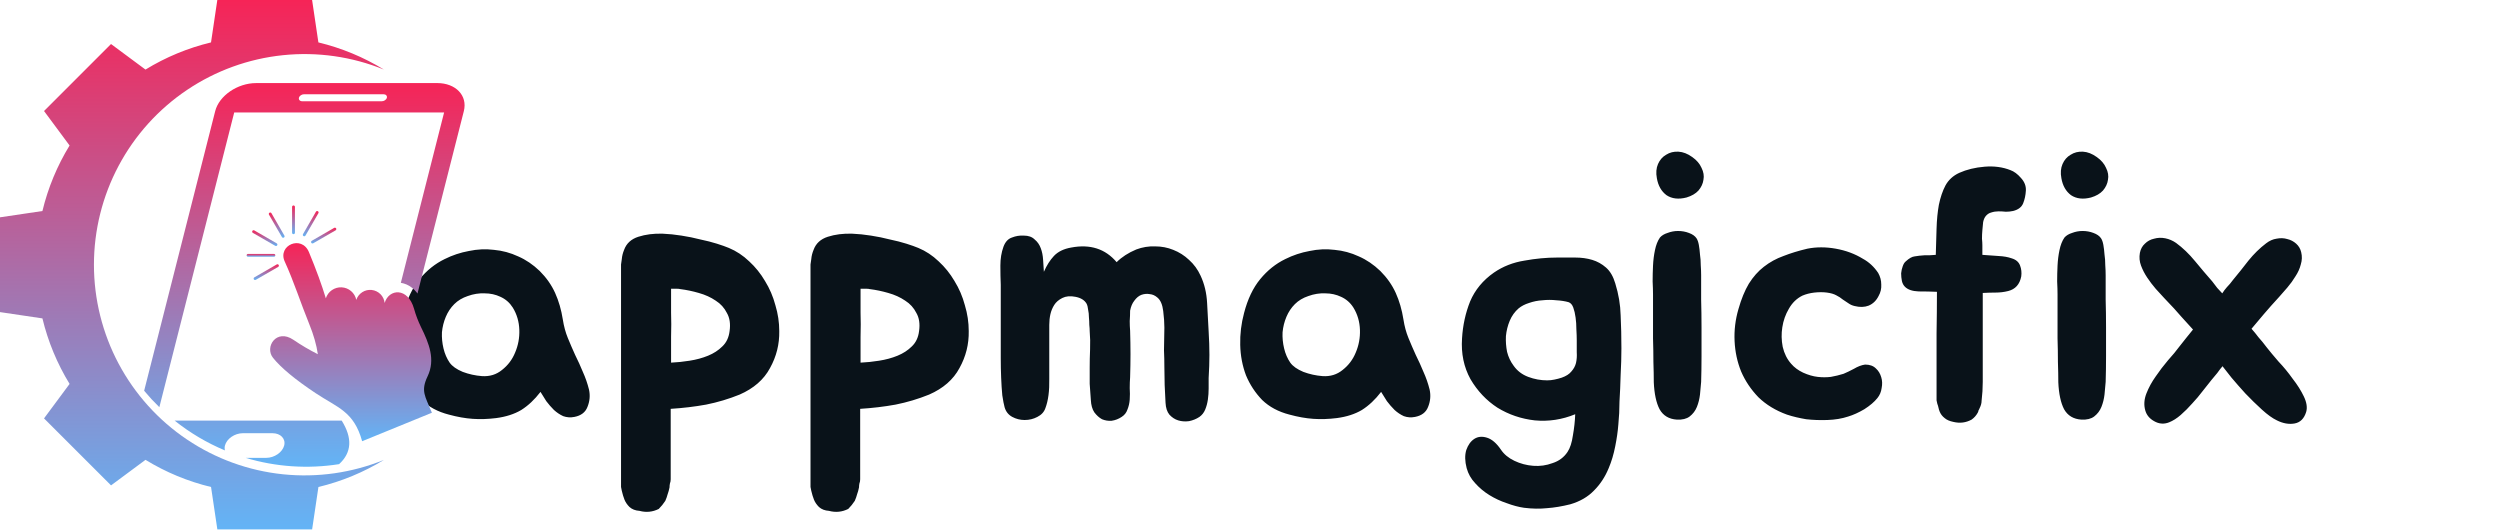 <?xml version="1.0" encoding="UTF-8"?> <svg xmlns="http://www.w3.org/2000/svg" width="3247" height="688" viewBox="0 0 3247 688" fill="none"> <path d="M577.5 336.5C587.5 331.5 598 328 609 326C620 323.667 630.833 323.167 641.5 324.5C652.5 325.5 663 328.333 673 333C683 337.333 692.333 343.667 701 352C709.667 360.667 716.333 370.167 721 380.5C725.667 390.833 729 402.333 731 415C732.333 423.667 734.5 431.667 737.5 439C740.5 446.333 743.667 453.667 747 461C750.667 468.333 754 475.667 757 483C760.333 490.333 763 498 765 506C766.667 513.667 766 521.167 763 528.5C760.333 535.5 754.667 539.833 746 541.5C741 542.5 736.167 542.167 731.5 540.5C727.167 538.5 723.167 535.833 719.5 532.5C715.833 528.833 712.5 525 709.5 521C706.833 516.667 704.333 512.667 702 509C694.333 519 686 526.833 677 532.5C668 537.833 657.167 541.333 644.5 543C633.833 544.333 623.667 544.667 614 544C604.333 543.333 594 541.5 583 538.5C568.667 534.833 556.833 528.5 547.5 519.5C538.5 510.167 531.5 499.5 526.5 487.5C521.833 475.167 519.333 462 519 448C518.667 434 520.333 420.167 524 406.5C528.667 388.5 535.667 373.833 545 362.5C554.333 351.167 565.167 342.5 577.5 336.5ZM590 395C585.333 399.667 581.667 405.167 579 411.5C576.333 417.833 574.667 424.5 574 431.5C573.667 438.5 574.333 445.5 576 452.5C577.667 459.5 580.333 465.667 584 471C587.333 475.667 593 479.667 601 483C609 486 617.333 487.833 626 488.5C636 489.167 644.667 486.5 652 480.5C659.667 474.5 665.333 467 669 458C673 448.667 674.833 438.833 674.5 428.5C674.167 417.833 671.333 408.167 666 399.5C662 393.167 656.667 388.5 650 385.5C643.667 382.5 636.833 381 629.5 381C622.167 380.667 614.833 381.833 607.5 384.5C600.5 386.833 594.667 390.333 590 395ZM946.598 322C956.264 326 965.098 331.833 973.098 339.5C981.098 346.833 987.931 355.333 993.598 365C999.598 374.667 1004.1 385.167 1007.1 396.5C1010.43 407.5 1012.1 418.667 1012.1 430C1012.43 447 1008.43 463 1000.1 478C992.098 493 978.931 504.5 960.598 512.5C946.598 518.167 932.098 522.5 917.098 525.5C902.431 528.167 887.098 530 871.098 531V622.5C871.098 624.5 870.764 626.333 870.098 628C869.764 629.667 869.598 631.333 869.598 633C868.931 636.333 868.098 639.333 867.098 642C866.431 644.667 865.431 647.5 864.098 650.5C862.764 652.5 861.431 654.333 860.098 656C858.764 657.667 857.264 659.333 855.598 661C847.598 665 839.264 665.833 830.598 663.5C825.264 663.167 820.931 661.5 817.598 658.5C814.598 655.5 812.431 652.333 811.098 649C809.764 645.667 808.598 641.833 807.598 637.5C807.264 635.833 806.931 634.167 806.598 632.5C806.598 631.167 806.598 629.667 806.598 628V349.5C806.598 347.5 806.598 345.5 806.598 343.5C806.931 341.167 807.264 338.833 807.598 336.5C807.931 332.5 808.931 328.5 810.598 324.5C813.598 316.167 819.764 310.5 829.098 307.5C838.431 304.5 848.931 303.167 860.598 303.5C868.598 303.833 876.764 304.667 885.098 306C893.764 307.333 901.931 309 909.598 311C917.598 312.667 924.764 314.5 931.098 316.5C937.431 318.5 942.598 320.333 946.598 322ZM947.598 430C948.931 420.667 947.764 412.833 944.098 406.5C940.764 399.833 935.931 394.5 929.598 390.5C923.264 386.167 915.931 382.833 907.598 380.5C899.598 378.167 891.598 376.5 883.598 375.5C882.598 375.167 880.931 375 878.598 375C876.598 375 874.264 375 871.598 375C871.598 385.667 871.598 396 871.598 406C871.931 415.667 871.931 426.167 871.598 437.5V471C879.264 470.667 887.264 469.833 895.598 468.5C904.264 467.167 912.264 465 919.598 462C926.931 459 933.098 455 938.098 450C943.431 445 946.598 438.333 947.598 430ZM1192.69 322C1202.36 326 1211.19 331.833 1219.19 339.5C1227.19 346.833 1234.02 355.333 1239.69 365C1245.69 374.667 1250.19 385.167 1253.19 396.5C1256.52 407.5 1258.19 418.667 1258.19 430C1258.52 447 1254.52 463 1246.19 478C1238.19 493 1225.02 504.5 1206.69 512.5C1192.69 518.167 1178.19 522.5 1163.19 525.5C1148.52 528.167 1133.19 530 1117.19 531V622.5C1117.19 624.5 1116.86 626.333 1116.19 628C1115.86 629.667 1115.69 631.333 1115.69 633C1115.02 636.333 1114.19 639.333 1113.19 642C1112.52 644.667 1111.52 647.5 1110.19 650.5C1108.86 652.5 1107.52 654.333 1106.19 656C1104.86 657.667 1103.36 659.333 1101.69 661C1093.69 665 1085.36 665.833 1076.69 663.5C1071.36 663.167 1067.02 661.5 1063.69 658.5C1060.69 655.5 1058.52 652.333 1057.19 649C1055.86 645.667 1054.69 641.833 1053.69 637.5C1053.36 635.833 1053.02 634.167 1052.69 632.5C1052.69 631.167 1052.69 629.667 1052.69 628V349.5C1052.69 347.5 1052.69 345.5 1052.69 343.5C1053.02 341.167 1053.36 338.833 1053.69 336.5C1054.02 332.5 1055.02 328.5 1056.69 324.5C1059.69 316.167 1065.86 310.5 1075.19 307.5C1084.52 304.5 1095.02 303.167 1106.69 303.5C1114.69 303.833 1122.86 304.667 1131.19 306C1139.86 307.333 1148.02 309 1155.69 311C1163.69 312.667 1170.86 314.5 1177.19 316.5C1183.52 318.5 1188.69 320.333 1192.69 322ZM1193.69 430C1195.02 420.667 1193.86 412.833 1190.19 406.5C1186.86 399.833 1182.02 394.5 1175.69 390.5C1169.36 386.167 1162.02 382.833 1153.69 380.5C1145.69 378.167 1137.69 376.5 1129.69 375.5C1128.69 375.167 1127.02 375 1124.69 375C1122.69 375 1120.36 375 1117.69 375C1117.69 385.667 1117.69 396 1117.69 406C1118.02 415.667 1118.02 426.167 1117.69 437.5V471C1125.36 470.667 1133.36 469.833 1141.69 468.5C1150.36 467.167 1158.36 465 1165.69 462C1173.02 459 1179.19 455 1184.19 450C1189.52 445 1192.69 438.333 1193.69 430ZM1569.79 430.5C1570.45 441.167 1570.79 451.333 1570.79 461C1570.79 470.333 1570.45 480.333 1569.79 491C1569.79 495 1569.79 499.5 1569.79 504.5C1569.79 509.5 1569.45 514.333 1568.79 519C1568.12 523.667 1566.95 528 1565.29 532C1563.62 536 1561.12 539.167 1557.79 541.5C1553.79 544.167 1549.29 546 1544.29 547C1539.29 547.667 1534.62 547.333 1530.29 546C1525.95 544.667 1522.12 542.167 1518.79 538.5C1515.79 534.833 1514.12 529.667 1513.79 523C1512.79 507.667 1512.29 492.333 1512.29 477C1512.29 469.333 1512.12 462 1511.79 455C1511.79 448 1511.95 438.167 1512.29 425.5C1512.29 419.167 1511.79 412 1510.79 404C1509.79 395.667 1507.29 389.833 1503.29 386.5C1500.29 383.833 1496.95 382.333 1493.29 382C1489.62 381.333 1485.95 381.667 1482.29 383C1478.95 384.333 1475.95 386.833 1473.29 390.5C1470.62 393.833 1468.79 398.167 1467.79 403.5C1467.79 407.833 1467.62 412.333 1467.29 417C1467.29 421.333 1467.45 425.5 1467.79 429.5C1468.12 440.167 1468.29 450.333 1468.29 460C1468.29 469.333 1468.12 479.333 1467.79 490C1467.45 494.333 1467.29 499 1467.29 504C1467.62 509 1467.62 514 1467.29 519C1466.95 523.667 1465.95 528 1464.29 532C1462.95 536 1460.45 539.167 1456.79 541.5C1452.79 544.167 1448.45 545.833 1443.79 546.5C1439.45 546.833 1435.29 546.167 1431.29 544.5C1427.62 542.5 1424.29 539.5 1421.29 535.5C1418.62 531.5 1417.12 526.167 1416.79 519.5C1416.12 511.833 1415.62 504.833 1415.29 498.5C1415.29 491.833 1415.29 484.833 1415.29 477.5C1415.29 469.833 1415.45 462 1415.79 454C1416.12 445.667 1415.95 437.667 1415.29 430C1415.29 427.667 1415.12 425 1414.79 422C1414.79 418.667 1414.62 415.333 1414.29 412C1414.29 408.667 1413.95 405.5 1413.29 402.5C1412.95 399.167 1412.29 396.5 1411.29 394.5C1408.62 389.833 1403.79 386.833 1396.79 385.5C1390.12 384.167 1384.45 384.667 1379.79 387C1375.12 389.333 1371.62 392.333 1369.29 396C1366.95 399.667 1365.29 403.667 1364.29 408C1363.29 412.333 1362.79 417 1362.79 422C1362.79 426.667 1362.79 431.167 1362.79 435.5C1362.79 457.167 1362.79 476 1362.79 492C1363.12 507.667 1361.45 520.333 1357.79 530C1356.12 535 1352.62 538.833 1347.29 541.5C1342.29 544.167 1336.79 545.5 1330.79 545.5C1325.12 545.5 1319.79 544.167 1314.79 541.5C1309.79 538.833 1306.45 534.667 1304.79 529C1303.79 525.333 1302.79 520.167 1301.79 513.5C1301.12 506.5 1300.62 498.833 1300.29 490.5C1299.95 482.167 1299.79 473.833 1299.79 465.5C1299.79 456.833 1299.79 449 1299.79 442V370C1299.45 362.333 1299.29 354 1299.29 345C1299.29 336 1300.62 327.833 1303.29 320.5C1305.62 314.167 1309.29 310.167 1314.29 308.5C1319.29 306.5 1324.45 305.667 1329.79 306C1335.79 306 1340.45 307.667 1343.79 311C1347.45 314 1350.12 317.833 1351.79 322.5C1353.45 326.833 1354.45 331.833 1354.79 337.5C1355.12 342.833 1355.45 348 1355.79 353C1359.45 344.667 1363.79 337.833 1368.79 332.5C1374.12 326.833 1381.62 323.167 1391.29 321.5C1415.95 316.833 1435.62 323.167 1450.29 340.5C1456.95 333.833 1465.45 328.333 1475.79 324C1483.79 321 1491.95 319.667 1500.29 320C1508.62 320 1516.45 321.5 1523.79 324.5C1531.45 327.5 1538.29 331.833 1544.29 337.5C1550.62 343.167 1555.62 350 1559.29 358C1564.29 368.667 1567.12 380.5 1567.79 393.5C1568.45 406.5 1569.12 418.833 1569.79 430.5ZM1669.3 336.5C1679.3 331.5 1689.8 328 1700.8 326C1711.8 323.667 1722.63 323.167 1733.3 324.5C1744.3 325.5 1754.8 328.333 1764.8 333C1774.8 337.333 1784.13 343.667 1792.8 352C1801.46 360.667 1808.13 370.167 1812.8 380.5C1817.46 390.833 1820.8 402.333 1822.8 415C1824.13 423.667 1826.3 431.667 1829.3 439C1832.3 446.333 1835.46 453.667 1838.8 461C1842.46 468.333 1845.8 475.667 1848.8 483C1852.13 490.333 1854.8 498 1856.8 506C1858.46 513.667 1857.8 521.167 1854.8 528.5C1852.13 535.5 1846.46 539.833 1837.8 541.5C1832.8 542.5 1827.96 542.167 1823.3 540.5C1818.96 538.5 1814.96 535.833 1811.3 532.5C1807.63 528.833 1804.3 525 1801.3 521C1798.63 516.667 1796.13 512.667 1793.8 509C1786.13 519 1777.8 526.833 1768.8 532.5C1759.8 537.833 1748.96 541.333 1736.3 543C1725.63 544.333 1715.46 544.667 1705.8 544C1696.13 543.333 1685.8 541.5 1674.8 538.5C1660.46 534.833 1648.63 528.5 1639.3 519.5C1630.3 510.167 1623.3 499.5 1618.3 487.5C1613.63 475.167 1611.13 462 1610.8 448C1610.46 434 1612.13 420.167 1615.8 406.5C1620.46 388.5 1627.46 373.833 1636.8 362.5C1646.13 351.167 1656.96 342.5 1669.3 336.5ZM1681.8 395C1677.13 399.667 1673.46 405.167 1670.8 411.5C1668.13 417.833 1666.46 424.5 1665.8 431.5C1665.46 438.5 1666.13 445.5 1667.8 452.5C1669.46 459.5 1672.13 465.667 1675.8 471C1679.13 475.667 1684.8 479.667 1692.8 483C1700.8 486 1709.13 487.833 1717.8 488.5C1727.8 489.167 1736.46 486.5 1743.8 480.5C1751.46 474.5 1757.13 467 1760.8 458C1764.8 448.667 1766.63 438.833 1766.3 428.5C1765.96 417.833 1763.13 408.167 1757.8 399.5C1753.8 393.167 1748.46 388.5 1741.8 385.5C1735.46 382.5 1728.63 381 1721.3 381C1713.96 380.667 1706.63 381.833 1699.3 384.5C1692.3 386.833 1686.46 390.333 1681.8 395ZM2105.89 452.5C2105.89 463.167 2105.56 474.667 2104.89 487C2104.56 499.333 2104.06 510.833 2103.39 521.5C2103.39 531.5 2102.89 541.5 2101.89 551.5C2101.23 560.167 2099.89 569.5 2097.89 579.5C2095.89 589.833 2093.06 599.333 2089.39 608C2084.73 619.333 2078.39 629 2070.39 637C2062.39 645.333 2052.06 651.333 2039.39 655C2028.73 657.667 2018.73 659.333 2009.39 660C2000.06 661 1990.06 660.833 1979.39 659.5C1972.39 658.5 1964.89 656.5 1956.89 653.5C1948.89 650.833 1941.39 647.333 1934.39 643C1927.39 638.667 1921.23 633.5 1915.89 627.5C1910.56 621.833 1906.89 615.333 1904.89 608C1902.56 599 1902.39 591.167 1904.39 584.5C1906.73 577.833 1910.23 573 1914.89 570C1919.56 567 1925.06 566.5 1931.39 568.5C1937.73 570.5 1943.73 575.667 1949.39 584C1953.39 590 1959.23 594.833 1966.89 598.5C1974.56 602.167 1982.73 604.333 1991.39 605C2000.06 605.667 2008.39 604.5 2016.39 601.5C2024.73 598.833 2031.23 594 2035.89 587C2039.23 582 2041.56 574.833 2042.89 565.5C2044.56 556.167 2045.56 547 2045.89 538C2028.89 545 2011.39 547.667 1993.39 546C1975.73 544 1959.56 538.5 1944.89 529.5C1930.56 520.167 1918.89 507.833 1909.89 492.5C1901.23 476.833 1897.56 459.167 1898.89 439.5C1899.89 422.5 1903.39 406.5 1909.39 391.5C1915.73 376.5 1926.06 364 1940.39 354C1952.06 346 1965.23 340.833 1979.89 338.5C1994.56 335.833 2008.73 334.5 2022.39 334.5C2030.39 334.5 2038.23 334.5 2045.89 334.5C2053.89 334.5 2061.23 335.5 2067.89 337.5C2074.56 339.5 2080.56 342.833 2085.89 347.5C2091.23 352.167 2095.23 359 2097.89 368C2102.23 382 2104.56 395.833 2104.89 409.5C2105.56 423.167 2105.89 437.5 2105.89 452.5ZM2009.39 494C2012.73 494 2015.89 493.667 2018.89 493C2022.23 492.333 2025.39 491.5 2028.39 490.5C2034.06 488.5 2038.23 485.833 2040.89 482.5C2043.89 479.167 2045.89 475.5 2046.89 471.5C2047.89 467.167 2048.23 462.5 2047.89 457.5C2047.89 452.5 2047.89 447.333 2047.89 442C2047.89 437.667 2047.73 432.833 2047.39 427.5C2047.39 422.167 2047.06 417.167 2046.39 412.5C2045.73 407.5 2044.73 403.167 2043.39 399.5C2042.06 395.833 2040.06 393.5 2037.39 392.5C2032.73 391.167 2027.39 390.333 2021.39 390C2015.39 389.333 2009.39 389.333 2003.39 390C1997.39 390.333 1991.56 391.5 1985.89 393.5C1980.56 395.167 1976.06 397.5 1972.39 400.5C1967.39 404.833 1963.56 410.167 1960.89 416.5C1958.23 422.833 1956.56 429.5 1955.89 436.5C1955.56 443.5 1956.06 450.333 1957.39 457C1959.06 463.667 1961.89 469.667 1965.89 475C1970.56 481.667 1976.89 486.5 1984.89 489.5C1992.89 492.5 2001.06 494 2009.39 494ZM2209.44 357.5C2209.44 366.833 2209.44 377.333 2209.44 389C2209.77 400.667 2209.94 412.833 2209.94 425.5C2209.94 437.833 2209.94 450.167 2209.94 462.5C2209.94 474.5 2209.77 485.667 2209.44 496C2209.11 501 2208.61 506.5 2207.94 512.5C2207.27 518.167 2205.94 523.5 2203.94 528.5C2201.94 533.5 2198.77 537.667 2194.44 541C2190.44 544 2184.94 545.333 2177.94 545C2167.61 544.333 2160.11 539.833 2155.44 531.5C2151.11 523.167 2148.61 511.5 2147.94 496.5C2147.94 488.833 2147.77 480 2147.44 470C2147.44 460 2147.27 449.833 2146.94 439.5C2146.94 429.167 2146.94 419.167 2146.94 409.5C2146.94 399.5 2146.94 390.5 2146.94 382.5C2146.94 377.833 2146.77 372.167 2146.44 365.5C2146.44 358.833 2146.61 352 2146.94 345C2147.27 338 2148.11 331.333 2149.44 325C2150.77 318.333 2152.94 312.833 2155.94 308.5C2158.27 305.833 2161.61 303.833 2165.94 302.5C2170.27 300.833 2174.77 300 2179.44 300C2184.44 300 2189.11 300.833 2193.44 302.5C2198.11 304.167 2201.44 306.5 2203.44 309.5C2204.77 311.5 2205.77 314.333 2206.44 318C2207.11 321.667 2207.61 325.833 2207.94 330.5C2208.61 334.833 2208.94 339.5 2208.94 344.5C2209.27 349.167 2209.44 353.5 2209.44 357.5ZM2190.44 256.5C2180.11 259.167 2171.44 258.167 2164.44 253.5C2157.77 248.5 2153.61 241.167 2151.94 231.5C2150.61 224.5 2151.11 218.333 2153.44 213C2155.77 207.667 2159.27 203.667 2163.94 201C2168.61 198 2173.94 196.667 2179.94 197C2185.94 197.333 2191.94 199.667 2197.94 204C2203.61 208 2207.61 212.667 2209.94 218C2212.61 223.333 2213.44 228.5 2212.44 233.5C2211.77 238.5 2209.61 243.167 2205.94 247.5C2202.27 251.5 2197.11 254.5 2190.44 256.5ZM2439.38 354.5C2442.04 359.167 2443.38 364.167 2443.38 369.5C2443.71 374.833 2442.54 379.833 2439.88 384.5C2436.88 390.5 2432.54 394.667 2426.88 397C2421.54 399 2415.54 399.167 2408.88 397.5C2405.88 396.833 2403.21 395.667 2400.88 394C2398.54 392.333 2396.04 390.667 2393.38 389C2391.04 387 2388.21 385.167 2384.88 383.5C2381.88 381.833 2377.88 380.667 2372.88 380C2367.88 379.333 2362.38 379.333 2356.38 380C2350.71 380.667 2345.54 382 2340.88 384C2333.54 387.667 2327.71 393.333 2323.38 401C2319.04 408.333 2316.21 416.333 2314.88 425C2313.54 433.333 2313.71 441.833 2315.38 450.5C2317.38 459.167 2321.04 466.5 2326.38 472.5C2330.38 477.167 2335.54 481 2341.88 484C2348.54 487 2354.88 488.833 2360.88 489.5C2366.54 490.167 2372.21 490.167 2377.88 489.5C2383.54 488.5 2389.04 487.167 2394.38 485.5C2398.38 483.833 2402.88 481.667 2407.88 479C2412.88 476 2417.71 474.167 2422.38 473.5C2428.38 473.5 2433.04 475.167 2436.38 478.5C2439.71 481.5 2442.04 485.333 2443.38 490C2444.71 494.333 2444.88 499 2443.88 504C2443.21 509 2441.38 513.333 2438.38 517C2434.38 522 2428.71 526.833 2421.38 531.5C2414.04 535.833 2407.04 539 2400.38 541C2392.38 543.667 2383.38 545.167 2373.38 545.5C2363.71 545.833 2354.54 545.5 2345.88 544.5C2341.88 543.833 2337.71 543 2333.38 542C2329.04 541 2324.88 539.833 2320.88 538.5C2306.21 533.167 2293.88 525.667 2283.88 516C2274.21 506 2266.71 494.833 2261.38 482.5C2256.38 470.167 2253.54 457 2252.88 443C2252.21 429 2253.88 415.167 2257.88 401.5C2261.54 388.5 2266.04 377.5 2271.38 368.5C2277.04 359.5 2283.54 352.167 2290.88 346.5C2298.54 340.5 2307.04 335.833 2316.38 332.5C2325.71 328.833 2336.04 325.667 2347.38 323C2359.04 320.667 2371.38 320.667 2384.38 323C2397.38 325.333 2409.04 329.667 2419.38 336C2427.38 340.333 2434.04 346.5 2439.38 354.5ZM2612.7 335.5C2618.36 337.167 2622.03 340.333 2623.7 345C2625.36 349.333 2625.86 354 2625.2 359C2623.2 369.333 2617.53 375.667 2608.2 378C2602.86 379.333 2597.36 380 2591.7 380C2586.36 380 2580.86 380.167 2575.2 380.5V496C2575.2 504 2574.7 512.167 2573.7 520.5C2573.7 523.5 2572.86 526.667 2571.2 530C2570.53 531.667 2570.03 532.667 2569.7 533C2569.7 533.667 2569.36 534.667 2568.7 536C2566.7 539.667 2564.03 542.667 2560.7 545C2553.36 549 2545.53 550 2537.2 548C2532.2 547 2528.36 545.333 2525.7 543C2522.7 540.667 2520.53 537.833 2519.2 534.5C2518.53 532.833 2518.03 531.167 2517.7 529.5C2517.36 527.833 2516.86 526.167 2516.2 524.5C2515.86 522.833 2515.53 521.333 2515.2 520C2515.2 518.333 2515.2 517 2515.2 516V487C2515.2 469.667 2515.2 451.667 2515.2 433C2515.53 414.333 2515.7 396.333 2515.7 379C2508.03 378.667 2500.03 378.5 2491.7 378.5C2483.7 378.167 2477.86 376.167 2474.2 372.5C2472.2 370.5 2470.86 368 2470.2 365C2469.53 361.667 2469.2 358.333 2469.2 355C2469.53 351.667 2470.2 348.667 2471.2 346C2472.2 343 2473.53 340.833 2475.2 339.5C2479.53 335.5 2483.36 333.333 2486.7 333C2490.36 332.333 2494.86 331.833 2500.2 331.5C2500.86 331.5 2503.03 331.5 2506.7 331.5C2510.7 331.167 2513.2 331 2514.2 331C2514.53 319.667 2514.86 308.333 2515.2 297C2515.53 285.667 2516.53 275.333 2518.2 266C2520.2 256.333 2523.03 248 2526.7 241C2530.7 233.667 2536.7 228.167 2544.7 224.5C2554.36 220.167 2565.36 217.5 2577.7 216.5C2590.03 215.5 2601.2 217 2611.2 221C2615.86 222.667 2620.36 226 2624.7 231C2629.36 236 2631.53 241.5 2631.2 247.5C2630.86 253.5 2629.7 259 2627.7 264C2625.7 269 2621.36 272.333 2614.7 274C2611.7 274.667 2608.53 275 2605.2 275C2602.2 274.667 2599.03 274.5 2595.7 274.5C2592.36 274.5 2589.2 275 2586.2 276C2583.53 276.667 2581.2 278.167 2579.2 280.5C2577.53 282.5 2576.36 285.167 2575.7 288.5C2575.36 291.833 2575.03 295.333 2574.7 299C2574.36 302.667 2574.2 306.333 2574.2 310C2574.53 313.333 2574.7 316.167 2574.7 318.5V331C2582.36 331.667 2589.36 332.167 2595.7 332.5C2602.36 332.833 2608.03 333.833 2612.7 335.5ZM2734.83 357.5C2734.83 366.833 2734.83 377.333 2734.83 389C2735.17 400.667 2735.33 412.833 2735.33 425.5C2735.33 437.833 2735.33 450.167 2735.33 462.5C2735.33 474.5 2735.17 485.667 2734.83 496C2734.5 501 2734 506.5 2733.33 512.5C2732.67 518.167 2731.33 523.5 2729.33 528.5C2727.33 533.5 2724.17 537.667 2719.83 541C2715.83 544 2710.33 545.333 2703.33 545C2693 544.333 2685.5 539.833 2680.83 531.5C2676.5 523.167 2674 511.5 2673.33 496.5C2673.33 488.833 2673.17 480 2672.83 470C2672.83 460 2672.67 449.833 2672.33 439.5C2672.33 429.167 2672.33 419.167 2672.33 409.5C2672.33 399.5 2672.33 390.5 2672.33 382.5C2672.33 377.833 2672.17 372.167 2671.83 365.5C2671.83 358.833 2672 352 2672.33 345C2672.67 338 2673.5 331.333 2674.83 325C2676.17 318.333 2678.33 312.833 2681.33 308.5C2683.67 305.833 2687 303.833 2691.33 302.5C2695.67 300.833 2700.17 300 2704.83 300C2709.83 300 2714.5 300.833 2718.83 302.5C2723.5 304.167 2726.83 306.5 2728.83 309.5C2730.17 311.5 2731.17 314.333 2731.83 318C2732.5 321.667 2733 325.833 2733.33 330.5C2734 334.833 2734.33 339.5 2734.33 344.5C2734.67 349.167 2734.83 353.5 2734.83 357.5ZM2715.83 256.5C2705.5 259.167 2696.83 258.167 2689.83 253.5C2683.17 248.5 2679 241.167 2677.33 231.5C2676 224.5 2676.5 218.333 2678.83 213C2681.17 207.667 2684.67 203.667 2689.33 201C2694 198 2699.33 196.667 2705.33 197C2711.33 197.333 2717.33 199.667 2723.33 204C2729 208 2733 212.667 2735.33 218C2738 223.333 2738.83 228.5 2737.83 233.5C2737.17 238.5 2735 243.167 2731.33 247.5C2727.67 251.5 2722.5 254.5 2715.83 256.5ZM2944.27 451.5C2947.93 456.167 2952.93 462.167 2959.27 469.5C2965.93 476.5 2972.1 484 2977.77 492C2983.77 499.667 2988.6 507.333 2992.27 515C2995.93 522.667 2996.93 529.333 2995.27 535C2992.6 543.667 2987.6 548.667 2980.27 550C2972.93 551.333 2965.27 550 2957.27 546C2951.6 543.333 2945.1 538.667 2937.77 532C2930.43 525.333 2923.27 518.333 2916.27 511C2909.6 503.667 2903.6 496.833 2898.27 490.5C2892.93 483.833 2889.27 479.167 2887.27 476.5C2887.27 476.167 2887.1 476 2886.77 476C2886.77 476 2886.77 475.833 2886.77 475.5C2884.43 478.167 2882.1 481.167 2879.77 484.5C2877.43 487.5 2874.93 490.5 2872.27 493.5C2868.93 497.5 2865.1 502.333 2860.77 508C2856.77 513.333 2852.27 518.667 2847.27 524C2842.6 529.333 2837.6 534.333 2832.27 539C2827.27 543.333 2822.27 546.5 2817.27 548.5C2810.6 551.167 2804.1 550.667 2797.77 547C2791.77 543.667 2787.93 539 2786.27 533C2784.27 526 2784.77 518.667 2787.77 511C2790.77 503.333 2794.77 496 2799.77 489C2804.77 481.667 2810.1 474.667 2815.77 468C2821.77 461.333 2826.6 455.5 2830.27 450.5C2833.93 445.833 2837.1 441.833 2839.77 438.5C2842.77 434.833 2845.6 431.333 2848.27 428C2843.6 423 2838.6 417.5 2833.27 411.5C2827.93 405.167 2820.43 397 2810.77 387C2807.43 383.333 2803.77 379.333 2799.77 375C2795.77 370.333 2792.1 365.5 2788.77 360.5C2785.43 355.5 2782.77 350.333 2780.77 345C2778.77 339.667 2778.27 334.167 2779.27 328.5C2780.27 323.5 2782.43 319.5 2785.77 316.5C2789.1 313.167 2793.1 311 2797.77 310C2802.43 308.667 2807.27 308.5 2812.27 309.5C2817.27 310.5 2821.93 312.5 2826.27 315.5C2834.93 321.833 2843.1 329.667 2850.77 339C2858.43 348.333 2865.93 357.167 2873.27 365.5C2875.6 368.5 2877.77 371.333 2879.77 374C2882.1 376.333 2884.27 378.667 2886.27 381C2887.93 378.333 2889.93 375.667 2892.27 373C2894.93 370.333 2897.6 367.167 2900.27 363.5C2906.93 355.5 2913.6 347.167 2920.27 338.5C2927.27 329.833 2934.93 322.333 2943.27 316C2947.6 312.667 2952.1 310.667 2956.77 310C2961.77 309 2966.43 309.167 2970.77 310.5C2975.1 311.5 2978.93 313.5 2982.27 316.5C2985.6 319.5 2987.77 323.167 2988.77 327.5C2990.1 332.833 2989.93 338.167 2988.27 343.5C2986.93 348.833 2984.6 354 2981.27 359C2978.27 364 2974.77 368.833 2970.77 373.5C2967.1 377.833 2963.6 381.833 2960.27 385.5C2952.6 393.833 2945.93 401.333 2940.27 408C2934.6 414.667 2929.27 421 2924.27 427C2927.27 430.333 2930.27 434 2933.27 438C2936.6 441.667 2940.27 446.167 2944.27 451.5Z" fill="#091219"></path> <path fill-rule="evenodd" clip-rule="evenodd" d="M332.569 107.89H567.869C591.979 107.89 607.539 124.26 602.449 144.26L542.229 381.26C540.074 378.247 537.482 375.571 534.539 373.32C530.464 370.198 525.677 368.136 520.609 367.32L576.809 146.05H304.209L206.959 528.84C200.006 522.084 193.417 514.964 187.219 507.51L279.509 144.29C284.589 124.29 308.509 107.92 332.569 107.92V107.89ZM508.889 512.51C501.659 505.94 494.439 500.62 487.209 498.86L478.809 531.78C487.103 532.154 495.133 534.816 502.009 539.47L508.859 512.47L508.889 512.51ZM440.419 602.84C399.844 609.262 358.344 606.463 318.999 594.65H345.809C356.389 594.65 366.809 587.47 369.089 578.65C371.319 569.87 364.489 562.65 353.919 562.65H315.449C304.869 562.65 294.449 569.83 292.169 578.65C291.613 580.734 291.613 582.927 292.169 585.01C268.684 575.209 246.684 562.173 226.809 546.28H443.809C457.969 568.98 456.852 587.817 440.459 602.79L440.419 602.84ZM394.909 122.41C391.909 122.41 388.909 124.41 388.259 126.97C387.619 129.48 389.569 131.53 392.589 131.53H495.809C498.809 131.53 501.809 129.53 502.459 126.97C503.089 124.46 501.139 122.41 498.119 122.41H394.909Z" fill="url(#paint0_linear_182_8996)"></path> <path fill-rule="evenodd" clip-rule="evenodd" d="M498.65 597.31C457.109 614.196 412.053 620.613 367.449 615.996C322.845 611.379 280.06 595.871 242.858 570.834C205.655 545.798 175.177 512.002 154.103 472.419C133.03 432.837 122.009 388.682 122.009 343.84C122.009 298.998 133.03 254.843 154.103 215.261C175.177 175.678 205.655 141.882 242.858 116.846C280.06 91.81 322.845 76.301 367.449 71.684C412.053 67.067 457.109 73.484 498.65 90.37C472.295 74.223 443.569 62.315 413.52 55.08L405.35 0H282.25L274.07 55.08C244.025 62.317 215.302 74.225 188.95 90.37L144.19 57.19L57.19 144.19L90.38 188.96C74.237 215.308 62.331 244.028 55.1 274.07L0 282.25V405.35L55.1 413.53C62.331 443.572 74.237 472.292 90.38 498.64L57.18 543.41L144.23 630.41L188.99 597.23C215.342 613.374 244.065 625.283 274.11 632.52L282.29 687.6H405.39L413.57 632.52C443.596 625.304 472.305 613.423 498.65 597.31Z" fill="url(#paint1_linear_182_8996)"></path> <path fill-rule="evenodd" clip-rule="evenodd" d="M560.958 536.06L470.358 573.06C459.548 534.06 438.588 529.72 409.678 510.46C383.365 492.927 365.011 477.703 354.618 464.79C343.328 450.79 358.998 426.39 380.988 441.29C391.163 448.245 401.794 454.509 412.808 460.04C411.088 447.973 407.335 434.84 401.548 420.64C390.698 394.03 381.628 365.48 369.788 339.64C360.208 318.74 391.788 304.64 401.278 327.52C410.768 350.4 418.048 370.41 423.198 387.45C424.566 383.137 427.324 379.399 431.041 376.819C434.758 374.24 439.226 372.964 443.745 373.193C448.264 373.421 452.579 375.141 456.018 378.082C459.456 381.023 461.823 385.021 462.748 389.45C464.118 385.345 466.851 381.833 470.494 379.497C474.136 377.161 478.469 376.142 482.77 376.609C487.072 377.077 491.085 379.002 494.141 382.066C497.197 385.13 499.112 389.147 499.568 393.45C505.298 374.75 529.728 373.04 537.698 400.83C540.009 409.09 543.058 417.126 546.808 424.84C557.378 446.26 565.708 467.07 555.368 488.73C546.118 508.11 552.178 514.46 560.958 536.06Z" fill="url(#paint2_linear_182_8996)"></path> <path fill-rule="evenodd" clip-rule="evenodd" d="M381.198 266.84C381.691 266.842 382.162 267.039 382.51 267.388C382.859 267.736 383.055 268.207 383.058 268.7V302.28C383.055 302.772 382.859 303.244 382.51 303.592C382.162 303.94 381.691 304.137 381.198 304.14C380.707 304.137 380.236 303.94 379.889 303.592C379.543 303.243 379.348 302.771 379.348 302.28V268.74C379.343 268.493 379.387 268.248 379.477 268.018C379.568 267.788 379.703 267.579 379.875 267.402C380.047 267.225 380.253 267.085 380.48 266.988C380.707 266.891 380.951 266.841 381.198 266.84Z" fill="url(#paint3_linear_182_8996)"></path> <path fill-rule="evenodd" clip-rule="evenodd" d="M412.872 274.34C413.296 274.587 413.605 274.991 413.733 275.465C413.86 275.939 413.795 276.444 413.552 276.87L396.752 305.96C396.505 306.384 396.101 306.693 395.627 306.821C395.153 306.948 394.648 306.883 394.222 306.64C393.797 306.393 393.488 305.989 393.361 305.515C393.233 305.041 393.298 304.536 393.542 304.11L410.332 275.02C410.578 274.593 410.985 274.282 411.461 274.154C411.937 274.027 412.445 274.093 412.872 274.34Z" fill="url(#paint4_linear_182_8996)"></path> <path fill-rule="evenodd" clip-rule="evenodd" d="M436.558 296.63C436.805 297.057 436.871 297.565 436.744 298.041C436.616 298.517 436.305 298.923 435.878 299.17L406.808 315.96C406.381 316.204 405.874 316.269 405.399 316.142C404.923 316.014 404.517 315.705 404.268 315.28C404.025 314.854 403.96 314.349 404.087 313.875C404.215 313.401 404.524 312.997 404.948 312.75L434.038 295.95C434.463 295.71 434.966 295.646 435.438 295.774C435.909 295.901 436.312 296.209 436.558 296.63Z" fill="url(#paint5_linear_182_8996)"></path> <path fill-rule="evenodd" clip-rule="evenodd" d="M329.671 362.77C329.427 362.344 329.362 361.839 329.49 361.365C329.617 360.891 329.926 360.487 330.351 360.24L359.441 343.45C359.651 343.328 359.884 343.249 360.125 343.217C360.366 343.186 360.612 343.202 360.847 343.265C361.082 343.328 361.302 343.437 361.495 343.586C361.688 343.734 361.849 343.919 361.97 344.13C362.092 344.341 362.171 344.573 362.203 344.815C362.235 345.056 362.219 345.301 362.155 345.536C362.092 345.771 361.983 345.991 361.835 346.184C361.687 346.377 361.502 346.539 361.291 346.66L332.211 363.45C331.784 363.696 331.276 363.763 330.8 363.636C330.323 363.508 329.917 363.197 329.671 362.77Z" fill="url(#paint6_linear_182_8996)"></path> <path fill-rule="evenodd" clip-rule="evenodd" d="M320.301 331.62C320.301 331.129 320.496 330.659 320.843 330.312C321.19 329.965 321.66 329.77 322.151 329.77H355.741C356.231 329.77 356.702 329.965 357.049 330.312C357.396 330.659 357.591 331.129 357.591 331.62C357.591 332.111 357.396 332.581 357.049 332.928C356.702 333.275 356.231 333.47 355.741 333.47H322.151C321.66 333.47 321.19 333.275 320.843 332.928C320.496 332.581 320.301 332.111 320.301 331.62Z" fill="url(#paint7_linear_182_8996)"></path> <path fill-rule="evenodd" clip-rule="evenodd" d="M327.749 299.95C327.998 299.525 328.404 299.215 328.88 299.088C329.355 298.961 329.862 299.026 330.289 299.27L359.369 316.07C359.58 316.191 359.765 316.353 359.914 316.546C360.062 316.739 360.171 316.959 360.234 317.194C360.297 317.429 360.314 317.674 360.282 317.915C360.25 318.157 360.171 318.389 360.049 318.6C359.803 319.024 359.398 319.333 358.924 319.461C358.451 319.588 357.945 319.523 357.519 319.28L328.429 302.49C328.004 302.241 327.695 301.835 327.568 301.359C327.44 300.884 327.506 300.377 327.749 299.95Z" fill="url(#paint8_linear_182_8996)"></path> <path fill-rule="evenodd" clip-rule="evenodd" d="M350.048 276.26C350.259 276.138 350.492 276.059 350.733 276.028C350.974 275.996 351.219 276.012 351.454 276.075C351.689 276.138 351.91 276.247 352.103 276.396C352.295 276.544 352.457 276.729 352.578 276.94L369.368 306.02C369.615 306.447 369.682 306.955 369.554 307.431C369.427 307.907 369.115 308.313 368.688 308.56C368.262 308.803 367.757 308.869 367.283 308.741C366.809 308.614 366.405 308.304 366.158 307.88L349.368 278.84C349.239 278.627 349.153 278.391 349.117 278.144C349.081 277.898 349.095 277.646 349.159 277.405C349.222 277.164 349.334 276.939 349.487 276.742C349.639 276.545 349.831 276.381 350.048 276.26Z" fill="url(#paint9_linear_182_8996)"></path> <defs> <linearGradient id="paint0_linear_182_8996" x1="395.316" y1="107.89" x2="395.316" y2="606.204" gradientUnits="userSpaceOnUse"> <stop stop-color="#F62457"></stop> <stop offset="1" stop-color="#63B4F6"></stop> </linearGradient> <linearGradient id="paint1_linear_182_8996" x1="249.325" y1="0" x2="249.325" y2="687.6" gradientUnits="userSpaceOnUse"> <stop stop-color="#F62457"></stop> <stop offset="1" stop-color="#63B4F6"></stop> </linearGradient> <linearGradient id="paint2_linear_182_8996" x1="455.907" y1="315.779" x2="455.907" y2="573.06" gradientUnits="userSpaceOnUse"> <stop stop-color="#F62457"></stop> <stop offset="1" stop-color="#63B4F6"></stop> </linearGradient> <linearGradient id="paint3_linear_182_8996" x1="381.203" y1="266.84" x2="381.203" y2="304.14" gradientUnits="userSpaceOnUse"> <stop stop-color="#F62457"></stop> <stop offset="1" stop-color="#63B4F6"></stop> </linearGradient> <linearGradient id="paint4_linear_182_8996" x1="403.547" y1="274.091" x2="403.547" y2="306.885" gradientUnits="userSpaceOnUse"> <stop stop-color="#F62457"></stop> <stop offset="1" stop-color="#63B4F6"></stop> </linearGradient> <linearGradient id="paint5_linear_182_8996" x1="420.415" y1="295.709" x2="420.415" y2="316.205" gradientUnits="userSpaceOnUse"> <stop stop-color="#F62457"></stop> <stop offset="1" stop-color="#63B4F6"></stop> </linearGradient> <linearGradient id="paint6_linear_182_8996" x1="345.822" y1="343.202" x2="345.822" y2="363.699" gradientUnits="userSpaceOnUse"> <stop stop-color="#F62457"></stop> <stop offset="1" stop-color="#63B4F6"></stop> </linearGradient> <linearGradient id="paint7_linear_182_8996" x1="338.946" y1="329.77" x2="338.946" y2="333.47" gradientUnits="userSpaceOnUse"> <stop stop-color="#F62457"></stop> <stop offset="1" stop-color="#63B4F6"></stop> </linearGradient> <linearGradient id="paint8_linear_182_8996" x1="343.901" y1="299.024" x2="343.901" y2="319.525" gradientUnits="userSpaceOnUse"> <stop stop-color="#F62457"></stop> <stop offset="1" stop-color="#63B4F6"></stop> </linearGradient> <linearGradient id="paint9_linear_182_8996" x1="359.358" y1="276.012" x2="359.358" y2="308.805" gradientUnits="userSpaceOnUse"> <stop stop-color="#F62457"></stop> <stop offset="1" stop-color="#63B4F6"></stop> </linearGradient> </defs> </svg> 